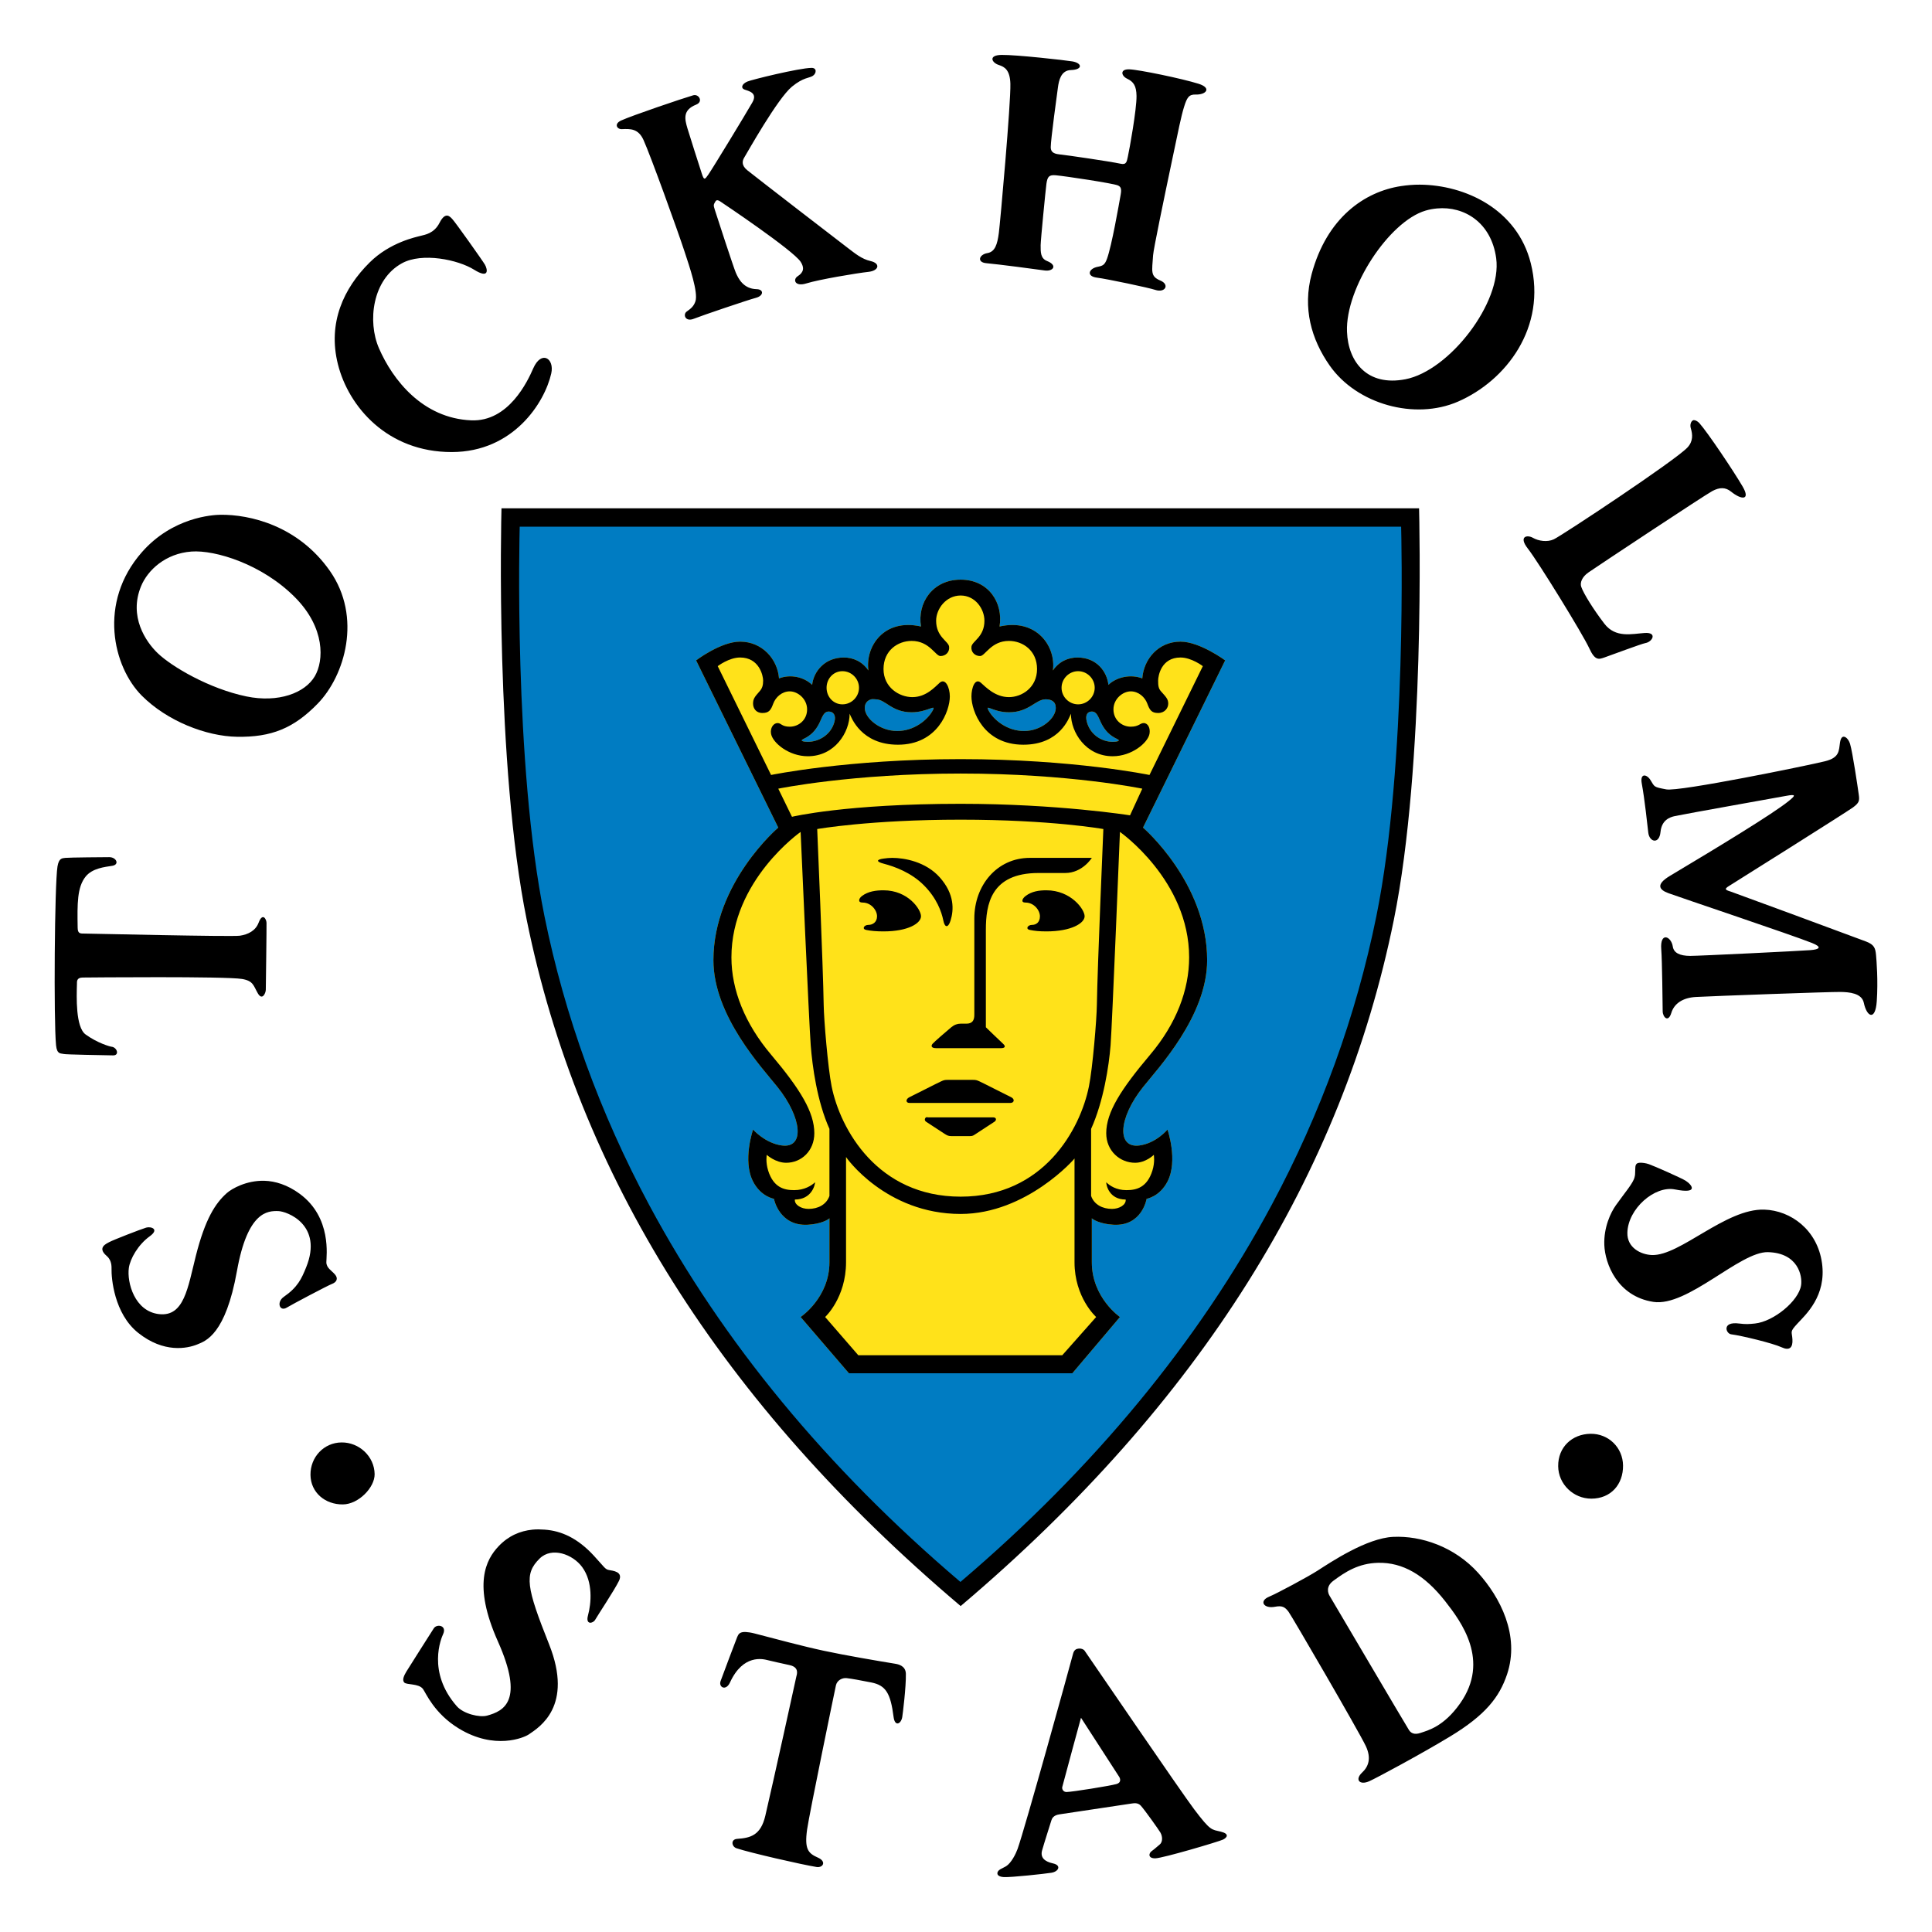 <?xml version="1.0" encoding="UTF-8" standalone="no"?>
<!DOCTYPE svg PUBLIC "-//W3C//DTD SVG 1.0//EN" "http://www.w3.org/TR/2001/REC-SVG-20010904/DTD/svg10.dtd">
<!-- Created with Inkscape (http://www.inkscape.org/) by Marsupilami -->
<svg
   xmlns:svg="http://www.w3.org/2000/svg"
   xmlns="http://www.w3.org/2000/svg"
   version="1.0"
   width="768"
   height="768"
   viewBox="-2.37 -2.37 83.762 83.742"
   id="svg3964">
  <defs
     id="defs3966" />
  <g
     transform="translate(-335.489,-492.861)"
     id="layer1">
    <path
       d="M 354.861,512.518 C 354.849,512.935 354.59,523.631 355.955,530.362 C 358.191,541.374 364.349,551.292 374.768,560.112 C 385.185,551.292 391.313,541.374 393.549,530.362 C 394.914,523.631 394.654,512.935 394.643,512.518 L 354.861,512.518 z"
       id="path3334"
       style="fill:#000000;fill-opacity:1;fill-rule:nonzero;stroke:none" />
    <path
       d="M 355.689,513.316 L 355.651,513.316 L 355.65,513.355 C 355.647,513.456 355.377,523.564 356.725,530.206 C 357.601,534.526 359.128,538.736 361.264,542.722 C 364.438,548.646 368.969,554.138 374.732,559.044 L 374.758,559.066 L 374.784,559.044 C 380.546,554.138 385.078,548.646 388.252,542.722 C 390.387,538.737 391.914,534.526 392.791,530.206 C 394.137,523.57 393.869,513.456 393.866,513.355 L 393.865,513.316 L 393.826,513.316 L 355.689,513.316 z"
       id="path3955"
       style="fill:#007cc2;fill-opacity:1;fill-rule:nonzero;stroke:none" />
    <path
       d="M 374.768,515.612 C 373.553,515.612 372.88,516.621 373.049,517.643 C 371.448,517.277 370.627,518.505 370.768,519.549 C 370.497,519.149 370.088,518.987 369.705,518.987 C 368.861,518.987 368.389,519.612 368.33,520.174 C 367.984,519.838 367.404,519.697 366.893,519.893 C 366.83,519.059 366.164,518.299 365.205,518.299 C 364.367,518.299 363.299,519.112 363.299,519.112 L 366.861,526.362 C 366.861,526.362 364.049,528.751 364.049,532.112 C 364.049,534.529 366.176,536.791 366.83,537.612 C 367.897,538.948 368.013,540.273 367.018,540.143 C 366.292,540.048 365.768,539.455 365.768,539.455 C 365.768,539.455 365.301,540.798 365.768,541.705 C 366.107,542.365 366.674,542.455 366.674,542.455 C 366.673,542.463 366.902,543.649 368.143,543.58 C 368.725,543.548 369.047,543.346 369.08,543.299 L 369.08,545.205 C 369.08,546.745 367.83,547.58 367.83,547.58 L 369.924,550.018 L 379.611,550.018 L 381.674,547.58 C 381.674,547.58 380.455,546.745 380.455,545.205 L 380.455,543.299 C 380.488,543.346 380.811,543.548 381.393,543.58 C 382.632,543.649 382.831,542.463 382.83,542.455 C 382.83,542.455 383.397,542.365 383.736,541.705 C 384.203,540.798 383.736,539.455 383.736,539.455 C 383.736,539.455 383.243,540.048 382.518,540.143 C 381.522,540.273 381.607,538.948 382.674,537.612 C 383.328,536.791 385.455,534.529 385.455,532.112 C 385.455,528.751 382.674,526.362 382.674,526.362 L 386.236,519.112 C 386.236,519.112 385.136,518.299 384.299,518.299 C 383.34,518.299 382.704,519.059 382.643,519.893 C 382.132,519.697 381.52,519.838 381.174,520.174 C 381.115,519.612 380.674,518.987 379.83,518.987 C 379.447,518.987 379.039,519.149 378.768,519.549 C 378.909,518.505 378.056,517.277 376.455,517.643 C 376.623,516.621 375.982,515.612 374.768,515.612 z M 370.893,520.799 C 370.945,520.785 371.02,520.799 371.08,520.799 C 371.519,520.799 371.768,521.362 372.643,521.362 C 373.349,521.362 373.738,520.963 373.549,521.299 C 373.318,521.709 372.741,522.174 372.018,522.174 C 371.269,522.174 370.611,521.622 370.611,521.174 C 370.611,520.961 370.734,520.841 370.893,520.799 z M 378.455,520.799 C 378.696,520.799 378.893,520.89 378.893,521.174 C 378.893,521.622 378.266,522.174 377.518,522.174 C 376.794,522.174 376.217,521.709 375.986,521.299 C 375.797,520.963 376.155,521.362 376.861,521.362 C 377.736,521.362 378.016,520.799 378.455,520.799 z M 369.049,521.33 C 369.234,521.33 369.375,521.471 369.299,521.768 C 369.146,522.357 368.599,522.643 368.143,522.643 C 367.98,522.643 367.764,522.608 367.955,522.518 C 368.274,522.367 368.479,522.159 368.643,521.83 C 368.766,521.582 368.821,521.33 369.049,521.33 z M 380.455,521.33 C 380.683,521.33 380.737,521.582 380.861,521.83 C 381.026,522.159 381.23,522.367 381.549,522.518 C 381.739,522.608 381.525,522.643 381.361,522.643 C 380.906,522.643 380.389,522.357 380.236,521.768 C 380.16,521.471 380.27,521.33 380.455,521.33 z"
       id="path3490"
       style="fill:#ffe21a;fill-opacity:1;fill-rule:nonzero;stroke:none" />
    <path
       d="M 376.549,492.862 C 375.956,492.868 376.11,493.198 376.424,493.299 C 376.674,493.379 376.906,493.513 376.924,494.112 C 376.948,494.924 376.484,500.12 376.424,500.58 C 376.359,501.075 376.259,501.4 375.924,501.455 C 375.57,501.514 375.452,501.857 375.893,501.893 C 376.313,501.927 378.222,502.177 378.393,502.205 C 378.772,502.267 378.99,501.988 378.518,501.799 C 378.232,501.685 378.234,501.426 378.236,501.112 C 378.238,500.879 378.456,498.672 378.486,498.455 C 378.53,498.142 378.597,498.054 378.893,498.08 C 379.315,498.118 381.37,498.429 381.58,498.518 C 381.722,498.578 381.749,498.676 381.705,498.924 C 381.631,499.339 381.318,501.144 381.111,501.705 C 381.012,501.973 380.925,502.006 380.705,502.049 C 380.318,502.125 380.204,502.458 380.674,502.518 C 381.139,502.578 382.919,502.954 383.205,503.049 C 383.636,503.193 383.843,502.817 383.424,502.643 C 382.981,502.459 383.067,502.243 383.111,501.549 C 383.128,501.283 383.586,499.083 383.955,497.33 C 384.204,496.145 384.328,495.516 384.455,495.112 C 384.579,494.719 384.659,494.57 384.955,494.58 C 385.411,494.596 385.668,494.296 385.08,494.112 C 384.36,493.886 382.495,493.5 382.08,493.487 C 381.665,493.473 381.726,493.77 381.986,493.893 C 382.263,494.023 382.387,494.203 382.393,494.643 C 382.4,495.222 382.089,496.95 382.018,497.268 C 381.97,497.479 381.963,497.637 381.705,497.58 C 381.249,497.481 379.368,497.206 379.049,497.174 C 378.757,497.145 378.675,497.037 378.674,496.862 C 378.673,496.544 378.946,494.563 378.986,494.268 C 379.026,493.973 379.116,493.53 379.549,493.518 C 380.073,493.502 380.041,493.216 379.611,493.143 C 379.295,493.09 377.189,492.854 376.549,492.862 z M 368.299,493.424 C 367.746,493.434 365.706,493.936 365.518,494.018 C 365.268,494.127 365.235,494.304 365.393,494.362 C 365.578,494.43 365.98,494.501 365.736,494.924 C 365.396,495.515 364.011,497.79 363.83,498.049 C 363.676,498.27 363.644,498.307 363.549,498.018 C 363.454,497.729 362.987,496.265 362.924,496.049 C 362.808,495.654 362.701,495.256 363.299,495.018 C 363.627,494.887 363.412,494.542 363.174,494.612 C 362.71,494.747 360.527,495.487 360.049,495.705 C 359.726,495.852 359.869,496.091 360.08,496.08 C 360.452,496.063 360.793,496.054 361.018,496.549 C 361.328,497.236 362.486,500.439 362.799,501.393 C 363.01,502.037 363.401,503.167 363.268,503.549 C 363.191,503.77 363.066,503.864 362.893,503.987 C 362.719,504.109 362.823,504.454 363.205,504.299 C 363.53,504.168 365.549,503.483 365.893,503.393 C 366.235,503.303 366.241,503.025 365.924,503.018 C 365.354,503.005 365.134,502.568 365.018,502.299 C 364.928,502.091 364.221,499.929 364.111,499.58 C 364.046,499.373 364.047,499.362 364.143,499.205 C 364.167,499.166 364.22,499.135 364.33,499.205 C 364.459,499.288 367.496,501.324 367.83,501.83 C 367.997,502.083 367.97,502.286 367.705,502.455 C 367.48,502.6 367.583,502.924 368.08,502.768 C 368.614,502.6 370.264,502.322 370.768,502.268 C 371.233,502.217 371.3,501.897 370.861,501.799 C 370.48,501.714 370.177,501.458 369.924,501.268 C 369.615,501.036 365.839,498.122 365.518,497.862 C 365.247,497.643 365.303,497.442 365.393,497.299 C 365.498,497.131 366.826,494.753 367.455,494.237 C 367.955,493.827 368.204,493.873 368.361,493.768 C 368.519,493.662 368.544,493.42 368.299,493.424 z M 394.674,498.487 C 394.395,498.485 394.121,498.51 393.861,498.549 C 392.278,498.789 390.643,499.922 389.986,502.362 C 389.589,503.839 389.968,505.189 390.768,506.33 C 391.944,508.008 394.456,508.708 396.33,507.893 C 398.419,506.984 400.184,504.672 399.486,501.893 C 398.895,499.539 396.626,498.499 394.674,498.487 z M 395.424,499.518 C 396.594,499.41 397.773,500.122 397.986,501.674 C 398.249,503.591 395.956,506.557 394.049,506.924 C 392.397,507.242 391.568,506.176 391.518,504.862 C 391.445,502.964 393.34,500.081 394.924,499.612 C 395.088,499.563 395.257,499.533 395.424,499.518 z M 352.518,499.83 C 352.42,499.819 352.308,499.88 352.174,500.143 C 351.937,500.608 351.538,500.657 351.361,500.705 C 351.185,500.754 350.04,500.972 349.143,501.862 C 348.021,502.974 347.319,504.472 347.768,506.268 C 348.227,508.111 349.914,510.084 352.705,510.08 C 355.382,510.077 356.734,507.932 357.018,506.674 C 357.166,506.018 356.59,505.647 356.236,506.455 C 355.994,507.011 355.169,508.774 353.549,508.705 C 351.44,508.616 350.143,506.947 349.549,505.58 C 349.042,504.414 349.263,502.595 350.549,501.893 C 351.422,501.416 352.974,501.737 353.674,502.174 C 354.333,502.586 354.264,502.167 354.143,501.955 C 354.04,501.777 352.849,500.102 352.736,499.987 C 352.705,499.954 352.615,499.842 352.518,499.83 z M 406.518,508.705 C 406.428,508.75 406.379,508.899 406.424,509.049 C 406.504,509.316 406.535,509.615 406.268,509.893 C 405.708,510.472 400.875,513.675 400.486,513.862 C 400.205,513.996 399.824,513.938 399.58,513.799 C 399.325,513.654 398.943,513.734 399.361,514.268 C 399.814,514.845 401.743,517.979 402.018,518.58 C 402.271,519.137 402.438,519.068 402.674,518.987 C 402.98,518.882 404.283,518.391 404.455,518.362 C 404.763,518.309 404.984,517.886 404.424,517.924 C 403.864,517.962 403.16,518.154 402.674,517.518 C 402.199,516.898 401.776,516.216 401.674,515.924 C 401.613,515.749 401.698,515.501 401.986,515.299 C 402.274,515.096 407.046,511.932 407.361,511.768 C 407.673,511.605 407.923,511.596 408.174,511.799 C 408.614,512.156 409.024,512.184 408.674,511.58 C 408.289,510.918 407.156,509.23 406.799,508.83 C 406.738,508.763 406.665,508.719 406.611,508.705 C 406.571,508.695 406.547,508.691 406.518,508.705 z M 342.674,512.799 C 342.341,512.803 340.602,512.902 339.268,514.424 C 337.353,516.608 338.021,519.393 339.268,520.643 C 340.368,521.746 342.06,522.402 343.393,522.424 C 344.887,522.449 345.853,522.056 346.893,520.987 C 348.074,519.772 348.821,517.236 347.424,515.237 C 346.042,513.26 343.941,512.783 342.674,512.799 z M 341.424,514.393 C 342.442,514.319 344.489,514.936 345.924,516.393 C 347.217,517.705 347.166,519.12 346.768,519.799 C 346.34,520.529 345.187,520.961 343.799,520.674 C 342.19,520.341 340.565,519.385 339.955,518.799 C 339.441,518.305 338.691,517.21 339.236,515.893 C 339.523,515.199 340.292,514.475 341.424,514.393 z M 413.08,522.424 C 412.989,522.404 412.924,522.478 412.893,522.674 C 412.837,523.026 412.886,523.327 412.236,523.487 C 411.483,523.672 405.925,524.812 405.361,524.705 C 404.797,524.599 404.863,524.601 404.674,524.299 C 404.508,524.035 404.212,523.993 404.299,524.455 C 404.423,525.123 404.542,526.25 404.58,526.58 C 404.628,526.995 405.058,527.099 405.111,526.549 C 405.161,526.038 405.506,525.91 405.736,525.862 C 406.233,525.757 410.228,525.047 410.549,524.987 C 411.01,524.901 410.963,524.969 410.674,525.205 C 409.999,525.755 407.67,527.169 405.518,528.455 C 404.89,528.831 405.054,529.059 405.455,529.205 C 406.002,529.406 410.777,531.005 411.674,531.362 C 412.135,531.545 412.002,531.643 411.611,531.674 C 411.222,531.706 406.737,531.927 406.393,531.924 C 405.944,531.921 405.685,531.794 405.643,531.518 C 405.575,531.071 405.08,530.862 405.143,531.643 C 405.182,532.13 405.201,534.086 405.205,534.33 C 405.21,534.575 405.445,534.837 405.58,534.393 C 405.703,533.989 406.079,533.736 406.643,533.705 C 407.358,533.666 412.493,533.478 412.924,533.487 C 413.287,533.494 413.835,533.537 413.924,533.955 C 414.055,534.579 414.427,534.752 414.486,533.893 C 414.549,532.988 414.475,532.118 414.455,531.893 C 414.428,531.583 414.375,531.435 414.018,531.299 C 413.396,531.062 408.35,529.202 408.174,529.143 C 407.969,529.075 407.827,529.044 408.08,528.893 C 408.23,528.803 413.186,525.685 413.455,525.487 C 413.737,525.28 413.741,525.187 413.705,524.924 C 413.665,524.632 413.436,523.084 413.33,522.737 C 413.276,522.561 413.171,522.444 413.08,522.424 z M 337.861,527.643 C 337.74,527.642 336.103,527.656 335.955,527.674 C 335.808,527.692 335.672,527.682 335.611,528.049 C 335.486,528.806 335.443,534.718 335.549,535.799 C 335.589,536.206 335.763,536.142 335.861,536.174 C 335.959,536.205 337.611,536.227 338.018,536.237 C 338.312,536.244 338.195,535.886 337.955,535.862 C 337.873,535.853 337.337,535.698 336.83,535.33 C 336.393,535.013 336.439,533.694 336.455,533.143 C 336.458,533.044 336.429,532.864 336.705,532.862 C 336.981,532.859 342.894,532.804 343.611,532.924 C 344.107,533.007 344.104,533.213 344.299,533.549 C 344.489,533.878 344.64,533.538 344.643,533.393 C 344.645,533.279 344.68,530.634 344.674,530.487 C 344.667,530.32 344.501,530.033 344.33,530.487 C 344.201,530.831 343.874,530.997 343.518,531.049 C 343.16,531.102 336.898,530.954 336.736,530.955 C 336.574,530.957 336.49,530.934 336.486,530.705 C 336.467,529.652 336.465,528.943 336.83,528.487 C 337.123,528.121 337.662,528.07 337.986,528.018 C 338.311,527.966 338.166,527.646 337.861,527.643 z M 404.205,540.893 C 404.088,540.9 404.023,540.948 404.018,541.112 C 404.006,541.437 404.014,541.397 403.986,541.518 C 403.925,541.78 403.568,542.182 403.174,542.737 C 402.949,543.054 402.646,543.693 402.674,544.455 C 402.704,545.27 403.24,546.683 404.799,546.924 C 406.28,547.153 408.557,544.736 409.768,544.768 C 411.075,544.802 411.268,545.797 411.205,546.205 C 411.1,546.888 410.011,547.778 409.205,547.862 C 408.945,547.889 408.808,547.899 408.518,547.862 C 407.76,547.764 407.941,548.301 408.174,548.33 C 408.629,548.389 409.972,548.713 410.361,548.893 C 410.705,549.052 410.852,548.907 410.83,548.549 C 410.809,548.191 410.697,548.243 411.049,547.862 C 411.401,547.481 412.313,546.668 412.111,545.237 C 411.91,543.805 410.766,542.962 409.611,542.924 C 407.936,542.87 405.958,544.937 404.736,544.893 C 404.261,544.875 403.656,544.578 403.674,543.924 C 403.701,542.881 404.859,541.875 405.736,542.049 C 406.777,542.256 406.485,541.856 406.205,541.674 C 406.027,541.559 404.827,541.03 404.611,540.955 C 404.469,540.906 404.322,540.886 404.205,540.893 z M 344.58,541.674 C 343.798,541.654 343.168,542.017 342.955,542.205 C 342.452,542.651 342.014,543.333 341.611,544.924 C 341.26,546.314 341.104,547.575 340.018,547.455 C 338.952,547.338 338.618,546.078 338.705,545.455 C 338.76,545.055 339.106,544.445 339.611,544.08 C 340.049,543.765 339.657,543.644 339.455,543.705 C 339.209,543.78 338.046,544.231 337.861,544.33 C 337.724,544.404 337.327,544.571 337.736,544.924 C 337.894,545.059 337.962,545.24 337.955,545.487 C 337.944,545.87 338.057,547.428 339.111,548.268 C 340.223,549.153 341.233,548.948 341.674,548.768 C 342.041,548.618 342.899,548.341 343.393,545.58 C 343.855,542.991 344.73,542.978 345.174,542.987 C 345.567,542.994 347.137,543.586 346.393,545.424 C 346.192,545.919 346.029,546.286 345.424,546.705 C 345.095,546.934 345.241,547.36 345.549,547.174 C 345.789,547.029 347.321,546.218 347.518,546.143 C 347.715,546.068 347.791,545.909 347.643,545.737 C 347.495,545.564 347.268,545.452 347.268,545.205 C 347.266,544.958 347.519,543.269 346.111,542.237 C 345.583,541.849 345.049,541.686 344.58,541.674 z M 402.08,552.643 C 401.279,552.652 400.665,553.22 400.674,554.049 C 400.682,554.828 401.334,555.455 402.111,555.455 C 402.953,555.455 403.495,554.842 403.486,554.018 C 403.477,553.239 402.858,552.635 402.08,552.643 z M 347.924,553.018 C 347.158,553.026 346.572,553.657 346.58,554.424 C 346.588,555.192 347.22,555.714 347.986,555.705 C 348.664,555.698 349.368,554.97 349.361,554.393 C 349.352,553.625 348.69,553.009 347.924,553.018 z M 356.205,556.799 C 355.668,556.854 355.167,557.064 354.736,557.518 C 354.19,558.093 353.602,559.172 354.705,561.643 C 355.856,564.221 354.972,564.661 354.236,564.862 C 353.907,564.952 353.211,564.783 352.924,564.455 C 351.618,562.967 352.255,561.491 352.33,561.33 C 352.508,560.946 352.054,560.871 351.924,561.08 C 351.862,561.18 350.838,562.783 350.736,562.955 C 350.642,563.115 350.542,563.309 350.643,563.424 C 350.743,563.539 351.27,563.458 351.455,563.705 C 351.581,563.873 351.94,564.771 353.018,565.424 C 354.561,566.36 355.832,565.823 356.049,565.674 C 356.493,565.37 357.997,564.461 356.924,561.768 C 355.94,559.299 355.835,558.719 356.518,558.049 C 357.038,557.538 357.947,557.857 358.361,558.424 C 358.833,559.07 358.755,559.99 358.611,560.518 C 358.496,560.943 358.832,560.87 358.924,560.705 C 359.034,560.51 359.76,559.419 359.955,559.018 C 360.149,558.616 359.684,558.581 359.518,558.549 C 359.351,558.518 359.327,558.429 358.861,557.924 C 358.16,557.163 357.451,556.85 356.736,556.799 C 356.546,556.786 356.384,556.781 356.205,556.799 z M 393.518,557.112 C 392.372,557.166 390.82,558.205 390.236,558.58 C 389.832,558.84 388.492,559.56 388.143,559.705 C 387.686,559.895 387.91,560.235 388.393,560.143 C 388.702,560.084 388.825,560.145 388.986,560.362 C 389.13,560.556 392.032,565.546 392.33,566.174 C 392.593,566.727 392.435,567.085 392.174,567.33 C 391.845,567.638 392.064,567.894 392.486,567.705 C 392.797,567.567 394.735,566.525 395.986,565.768 C 397.524,564.837 398.124,564.061 398.455,563.08 C 399.03,561.376 398.145,559.716 397.205,558.674 C 396.183,557.54 394.735,557.054 393.518,557.112 z M 392.861,558.237 C 393.937,558.21 394.884,558.769 395.768,559.893 C 396.474,560.792 397.73,562.474 396.424,564.33 C 395.713,565.342 395.022,565.504 394.705,565.612 C 394.435,565.704 394.288,565.618 394.205,565.487 C 394.022,565.2 390.842,559.793 390.768,559.674 C 390.693,559.556 390.592,559.264 390.924,559.018 C 391.436,558.638 392.011,558.258 392.861,558.237 z M 365.455,561.237 C 365.184,561.224 365.133,561.331 365.08,561.455 C 365.029,561.574 364.484,563.028 364.361,563.362 C 364.263,563.631 364.59,563.812 364.768,563.424 C 365.336,562.185 366.202,562.407 366.393,562.455 C 366.616,562.513 366.922,562.575 367.361,562.674 C 367.8,562.773 367.656,563.102 367.643,563.174 C 367.624,563.272 366.645,567.727 366.299,569.205 C 366.101,570.052 365.656,570.166 365.08,570.205 C 364.788,570.225 364.838,570.542 365.049,570.612 C 365.648,570.81 367.863,571.318 368.518,571.424 C 368.799,571.47 368.967,571.189 368.58,571.018 C 368.158,570.832 367.991,570.654 368.111,569.799 C 368.207,569.121 369.312,563.769 369.361,563.549 C 369.411,563.329 369.636,563.213 369.83,563.237 C 370.049,563.263 370.399,563.326 370.893,563.424 C 371.523,563.55 371.728,563.884 371.861,564.924 C 371.917,565.358 372.187,565.223 372.236,564.924 C 372.256,564.807 372.405,563.619 372.393,563.049 C 372.385,562.708 372.082,562.637 371.924,562.612 C 371.188,562.492 369.759,562.249 368.83,562.049 C 367.901,561.85 366.702,561.525 365.83,561.299 C 365.682,561.261 365.545,561.241 365.455,561.237 z M 379.893,561.955 C 379.789,561.963 379.687,562.005 379.643,562.174 C 379.47,562.831 377.547,569.779 377.236,570.643 C 377.162,570.85 376.964,571.252 376.736,571.393 C 376.584,571.488 376.358,571.539 376.361,571.705 C 376.363,571.794 376.466,571.852 376.643,571.862 C 376.961,571.879 378.403,571.722 378.705,571.674 C 379.011,571.625 379.155,571.352 378.768,571.268 C 378.42,571.192 378.21,571.022 378.299,570.705 C 378.399,570.352 378.655,569.559 378.705,569.393 C 378.732,569.308 378.805,569.178 379.049,569.143 C 379.292,569.108 382.107,568.683 382.174,568.674 C 382.287,568.659 382.452,568.627 382.58,568.768 C 382.758,568.964 383.353,569.804 383.424,569.924 C 383.528,570.101 383.534,570.344 383.393,570.455 C 383.281,570.543 383.192,570.635 383.049,570.737 C 382.921,570.827 382.88,571.053 383.205,571.049 C 383.53,571.045 385.966,570.323 386.143,570.237 C 386.309,570.155 386.445,569.991 386.049,569.893 C 385.641,569.792 385.613,569.877 384.893,568.924 C 384.344,568.2 380.491,562.55 380.143,562.049 C 380.095,561.981 379.996,561.947 379.893,561.955 z M 379.986,564.955 C 379.986,564.955 381.59,567.431 381.643,567.518 C 381.695,567.605 381.734,567.772 381.518,567.83 C 381.217,567.911 379.631,568.167 379.361,568.174 C 379.223,568.177 379.15,568.05 379.174,567.955 C 379.261,567.606 379.986,564.955 379.986,564.955 z"
       id="path3346"
       style="fill:#000000;fill-opacity:1;fill-rule:nonzero;stroke:none" />
    <path
       d="M 374.768,515.612 C 373.553,515.612 372.88,516.621 373.049,517.643 C 371.448,517.277 370.627,518.505 370.768,519.549 C 370.497,519.149 370.088,518.987 369.705,518.987 C 368.861,518.987 368.389,519.612 368.33,520.174 C 367.984,519.838 367.404,519.697 366.893,519.893 C 366.83,519.059 366.164,518.299 365.205,518.299 C 364.367,518.299 363.299,519.112 363.299,519.112 L 366.861,526.362 C 366.861,526.362 364.049,528.751 364.049,532.112 C 364.049,534.529 366.176,536.791 366.83,537.612 C 367.897,538.948 368.013,540.273 367.018,540.143 C 366.292,540.048 365.768,539.455 365.768,539.455 C 365.768,539.455 365.301,540.798 365.768,541.705 C 366.107,542.365 366.674,542.455 366.674,542.455 C 366.673,542.463 366.902,543.649 368.143,543.58 C 368.725,543.548 369.047,543.346 369.08,543.299 L 369.08,545.205 C 369.08,546.745 367.83,547.58 367.83,547.58 L 369.924,550.018 L 379.611,550.018 L 381.674,547.58 C 381.674,547.58 380.455,546.745 380.455,545.205 L 380.455,543.299 C 380.488,543.346 380.811,543.548 381.393,543.58 C 382.632,543.649 382.831,542.463 382.83,542.455 C 382.83,542.455 383.397,542.365 383.736,541.705 C 384.203,540.798 383.736,539.455 383.736,539.455 C 383.736,539.455 383.243,540.048 382.518,540.143 C 381.522,540.273 381.607,538.948 382.674,537.612 C 383.328,536.791 385.455,534.529 385.455,532.112 C 385.455,528.751 382.674,526.362 382.674,526.362 L 386.236,519.112 C 386.236,519.112 385.136,518.299 384.299,518.299 C 383.34,518.299 382.704,519.059 382.643,519.893 C 382.132,519.697 381.52,519.838 381.174,520.174 C 381.115,519.612 380.674,518.987 379.83,518.987 C 379.447,518.987 379.039,519.149 378.768,519.549 C 378.909,518.505 378.056,517.277 376.455,517.643 C 376.623,516.621 375.982,515.612 374.768,515.612 z M 374.768,516.299 C 375.407,516.301 375.799,516.886 375.799,517.393 C 375.799,518.099 375.265,518.278 375.236,518.518 C 375.208,518.758 375.392,518.924 375.611,518.924 C 375.831,518.924 376.086,518.268 376.861,518.268 C 377.462,518.268 378.08,518.685 378.08,519.487 C 378.08,520.288 377.426,520.705 376.861,520.705 C 376.258,520.705 375.848,520.259 375.643,520.08 C 375.394,519.864 375.236,520.295 375.236,520.674 C 375.236,521.298 375.763,522.768 377.486,522.768 C 379.078,522.768 379.474,521.591 379.549,521.424 C 379.549,522.227 380.19,523.268 381.361,523.268 C 382.184,523.268 382.881,522.688 382.955,522.299 C 383.002,522.048 382.886,521.83 382.705,521.83 C 382.54,521.83 382.496,521.987 382.143,521.987 C 381.764,521.987 381.393,521.698 381.393,521.237 C 381.393,520.776 381.802,520.455 382.143,520.455 C 382.483,520.455 382.758,520.706 382.861,520.987 C 382.964,521.267 383.044,521.393 383.33,521.393 C 383.616,521.393 383.768,521.181 383.768,520.987 C 383.768,520.792 383.675,520.701 383.455,520.455 C 383.343,520.33 383.33,520.202 383.33,519.987 C 383.33,519.776 383.467,518.987 384.299,518.987 C 384.78,518.987 385.268,519.362 385.268,519.362 L 382.955,524.08 C 382.955,524.08 379.669,523.393 374.768,523.393 C 369.866,523.393 366.549,524.08 366.549,524.08 L 364.236,519.362 C 364.236,519.362 364.725,518.987 365.205,518.987 C 366.037,518.987 366.205,519.776 366.205,519.987 C 366.205,520.202 366.161,520.33 366.049,520.455 C 365.828,520.701 365.768,520.792 365.768,520.987 C 365.768,521.181 365.888,521.393 366.174,521.393 C 366.459,521.393 366.54,521.267 366.643,520.987 C 366.746,520.706 367.021,520.455 367.361,520.455 C 367.702,520.455 368.111,520.776 368.111,521.237 C 368.111,521.698 367.74,521.987 367.361,521.987 C 367.008,521.987 366.994,521.83 366.83,521.83 C 366.649,521.83 366.501,522.048 366.549,522.299 C 366.622,522.688 367.32,523.268 368.143,523.268 C 369.315,523.268 369.955,522.227 369.955,521.424 C 370.03,521.591 370.457,522.768 372.049,522.768 C 373.773,522.768 374.299,521.298 374.299,520.674 C 374.299,520.295 374.11,519.864 373.861,520.08 C 373.656,520.259 373.277,520.705 372.674,520.705 C 372.11,520.705 371.424,520.288 371.424,519.487 C 371.424,518.685 372.042,518.268 372.643,518.268 C 373.419,518.268 373.673,518.924 373.893,518.924 C 374.113,518.924 374.296,518.758 374.268,518.518 C 374.239,518.278 373.705,518.099 373.705,517.393 C 373.705,516.886 374.127,516.301 374.768,516.299 z M 369.643,519.58 C 370.036,519.58 370.361,519.906 370.361,520.299 C 370.361,520.693 370.036,521.018 369.643,521.018 C 369.249,521.018 368.955,520.693 368.955,520.299 C 368.955,519.906 369.249,519.58 369.643,519.58 z M 379.861,519.58 C 380.255,519.58 380.58,519.906 380.58,520.299 C 380.58,520.693 380.255,521.018 379.861,521.018 C 379.468,521.018 379.143,520.693 379.143,520.299 C 379.143,519.906 379.468,519.58 379.861,519.58 z M 370.893,520.799 C 370.945,520.785 371.02,520.799 371.08,520.799 C 371.519,520.799 371.768,521.362 372.643,521.362 C 373.349,521.362 373.738,520.963 373.549,521.299 C 373.318,521.709 372.741,522.174 372.018,522.174 C 371.269,522.174 370.611,521.622 370.611,521.174 C 370.611,520.961 370.734,520.842 370.893,520.799 z M 378.455,520.799 C 378.696,520.799 378.893,520.89 378.893,521.174 C 378.893,521.622 378.266,522.174 377.518,522.174 C 376.794,522.174 376.217,521.709 375.986,521.299 C 375.797,520.963 376.155,521.362 376.861,521.362 C 377.736,521.362 378.016,520.799 378.455,520.799 z M 369.049,521.33 C 369.234,521.33 369.375,521.471 369.299,521.768 C 369.146,522.357 368.599,522.643 368.143,522.643 C 367.98,522.643 367.764,522.608 367.955,522.518 C 368.274,522.367 368.479,522.159 368.643,521.83 C 368.766,521.582 368.821,521.33 369.049,521.33 z M 380.455,521.33 C 380.683,521.33 380.737,521.582 380.861,521.83 C 381.026,522.159 381.23,522.367 381.549,522.518 C 381.739,522.608 381.525,522.643 381.361,522.643 C 380.906,522.643 380.389,522.357 380.236,521.768 C 380.16,521.471 380.27,521.33 380.455,521.33 z M 374.768,524.018 C 379.491,524.018 382.643,524.674 382.643,524.674 L 382.111,525.83 C 382.111,525.83 378.985,525.33 374.768,525.33 C 369.781,525.33 367.455,525.893 367.455,525.893 L 366.861,524.674 C 366.861,524.674 370.044,524.018 374.768,524.018 z M 374.768,526.018 C 378.694,526.018 380.955,526.424 380.955,526.424 C 380.955,526.424 380.698,532.427 380.674,534.049 C 380.665,534.687 380.49,536.79 380.33,537.58 C 379.957,539.437 378.373,542.362 374.768,542.362 C 371.162,542.362 369.548,539.437 369.174,537.58 C 369.015,536.79 368.839,534.687 368.83,534.049 C 368.806,532.427 368.549,526.424 368.549,526.424 C 368.549,526.424 370.841,526.018 374.768,526.018 z M 367.83,526.549 C 367.83,526.549 368.197,534.897 368.268,535.799 C 368.338,536.701 368.541,538.228 369.08,539.424 L 369.08,542.33 C 368.949,542.709 368.581,542.893 368.174,542.893 C 367.856,542.893 367.557,542.716 367.58,542.487 C 368.3,542.487 368.455,541.866 368.455,541.737 C 368.313,541.879 367.993,542.08 367.549,542.08 C 367.106,542.08 366.654,541.96 366.424,541.237 C 366.305,540.863 366.361,540.549 366.361,540.549 C 366.361,540.549 366.736,540.893 367.205,540.893 C 367.858,540.893 368.424,540.382 368.424,539.612 C 368.424,538.703 367.82,537.711 366.549,536.205 C 365.417,534.865 364.83,533.403 364.83,531.987 C 364.83,528.647 367.83,526.549 367.83,526.549 z M 381.674,526.549 C 381.674,526.549 384.674,528.647 384.674,531.987 C 384.674,533.403 384.118,534.865 382.986,536.205 C 381.715,537.711 381.08,538.703 381.08,539.612 C 381.08,540.382 381.678,540.893 382.33,540.893 C 382.799,540.893 383.143,540.549 383.143,540.549 C 383.143,540.549 383.199,540.863 383.08,541.237 C 382.85,541.961 382.398,542.08 381.955,542.08 C 381.51,542.08 381.222,541.879 381.08,541.737 C 381.08,541.866 381.204,542.487 381.924,542.487 C 381.946,542.716 381.648,542.893 381.33,542.893 C 380.923,542.893 380.555,542.709 380.424,542.33 L 380.424,539.424 C 380.963,538.228 381.197,536.701 381.268,535.799 C 381.338,534.897 381.674,526.549 381.674,526.549 z M 371.799,527.674 C 371.667,527.674 371.541,527.69 371.424,527.705 C 371.111,527.746 371.101,527.84 371.424,527.924 C 371.919,528.053 372.632,528.317 373.174,528.862 C 373.732,529.422 373.939,530.004 374.018,530.393 C 374.083,530.718 374.231,530.71 374.33,530.393 C 374.473,529.935 374.512,529.248 373.861,528.518 C 373.261,527.844 372.338,527.674 371.799,527.674 z M 377.768,527.674 C 376.342,527.674 375.361,528.867 375.361,530.299 L 375.361,534.487 C 375.361,534.726 375.266,534.862 375.018,534.862 L 374.768,534.862 C 374.63,534.862 374.494,534.907 374.361,535.018 C 374.146,535.199 373.622,535.648 373.549,535.737 C 373.476,535.824 373.492,535.924 373.705,535.924 L 376.518,535.924 C 376.68,535.924 376.74,535.855 376.611,535.737 C 376.432,535.571 375.861,535.018 375.861,535.018 L 375.861,530.799 C 375.861,529.696 376.072,528.33 378.143,528.33 C 378.698,528.33 379.207,528.33 379.299,528.33 C 380.052,528.33 380.455,527.674 380.455,527.674 C 380.455,527.674 379.558,527.674 379.143,527.674 C 378.728,527.674 378.458,527.674 377.768,527.674 z M 371.424,529.08 C 371.109,529.08 370.758,529.121 370.486,529.33 C 370.344,529.44 370.302,529.612 370.518,529.612 C 370.89,529.612 371.143,529.949 371.143,530.205 C 371.143,530.461 370.956,530.58 370.768,530.58 C 370.579,530.58 370.476,530.76 370.674,530.799 C 370.882,530.84 371.109,530.862 371.424,530.862 C 372.501,530.862 373.049,530.506 373.049,530.205 C 373.049,529.905 372.486,529.08 371.424,529.08 z M 378.486,529.08 C 378.172,529.08 377.852,529.121 377.58,529.33 C 377.437,529.44 377.365,529.612 377.58,529.612 C 377.952,529.612 378.205,529.949 378.205,530.205 C 378.205,530.461 378.049,530.58 377.861,530.58 C 377.673,530.58 377.57,530.76 377.768,530.799 C 377.976,530.84 378.172,530.862 378.486,530.862 C 379.564,530.862 380.143,530.506 380.143,530.205 C 380.143,529.905 379.548,529.08 378.486,529.08 z M 374.205,537.299 C 374.083,537.299 374.038,537.309 373.924,537.362 C 373.713,537.458 372.861,537.899 372.549,538.049 C 372.376,538.133 372.383,538.299 372.549,538.299 L 376.924,538.299 C 377.09,538.299 377.128,538.133 376.955,538.049 C 376.643,537.899 375.791,537.458 375.58,537.362 C 375.466,537.309 375.42,537.299 375.299,537.299 L 374.205,537.299 z M 373.268,538.924 C 373.204,538.967 373.193,539.06 373.268,539.112 C 373.358,539.174 373.951,539.561 374.08,539.643 C 374.179,539.706 374.236,539.737 374.361,539.737 L 375.174,539.737 C 375.299,539.737 375.324,539.706 375.424,539.643 C 375.553,539.561 376.146,539.174 376.236,539.112 C 376.336,539.042 376.32,538.924 376.174,538.924 L 373.361,538.924 C 373.325,538.924 373.289,538.91 373.268,538.924 z M 369.799,540.643 C 369.785,540.639 371.512,543.112 374.768,543.112 C 377.625,543.112 379.734,540.697 379.705,540.705 L 379.705,545.205 C 379.705,546.745 380.643,547.58 380.643,547.58 L 379.174,549.237 L 370.33,549.237 L 368.893,547.58 C 368.893,547.58 369.799,546.745 369.799,545.205 L 369.799,540.643 z"
       id="path3962"
       style="fill:#000000;fill-opacity:1;fill-rule:nonzero;stroke:none" />
  </g>
</svg>
<!-- version: 20080810, original size: 79.022087 79.001488, border: 3% -->